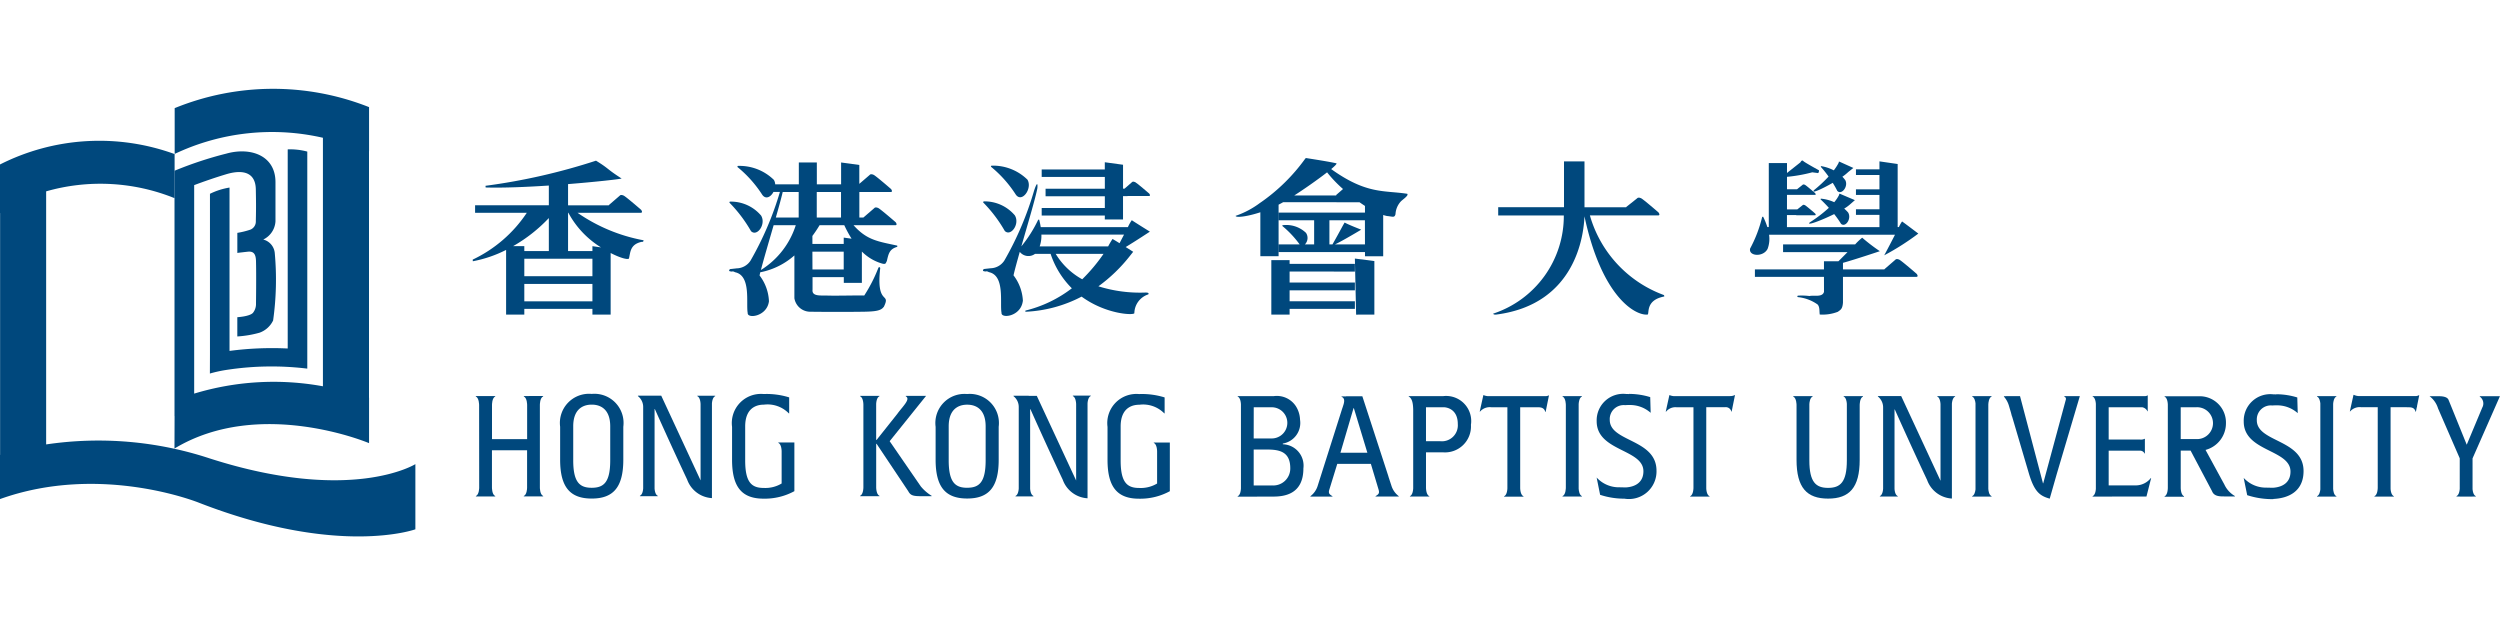<svg xmlns="http://www.w3.org/2000/svg" xmlns:xlink="http://www.w3.org/1999/xlink" width="200" height="50" viewBox="0 0 200 50">
  <defs>
    <clipPath id="clip-Custom_Size_1">
      <rect width="200" height="50"/>
    </clipPath>
  </defs>
  <g id="Custom_Size_1" data-name="Custom Size – 1" clip-path="url(#clip-Custom_Size_1)">
    <rect width="200" height="50" fill="rgba(255,255,255,0)"/>
    <g id="_20210106_newLogo" data-name="20210106_newLogo" transform="translate(-0.845 6.235)">
      <path id="Path_1" data-name="Path 1" d="M119.237,23.195a13.592,13.592,0,0,1-5.288-2.2H119c.22,0,.037-.239.037-.239s-1.212-1.052-1.393-1.135c-.238-.11-.311,0-.311,0l-.878.758v.018h-3.262V18.7c2.2-.176,4.021-.38,4.286-.446-1.279-.823-.951-.752-2.051-1.428a49.3,49.3,0,0,1-8.839,2.01l.01.134c1.385.042,3.256-.037,5.056-.155v1.58h-5.9v.6h4.138a10.7,10.7,0,0,1-4.328,3.745l.009.133a9.955,9.955,0,0,0,2.662-.908v5.176h1.457v-.458h5.449v.458H116.6V24.212c.77.4,1.376.556,1.466.439.118-.5.09-1.1.951-1.317.143-.038.188.037.219-.139m-10.439.468a12.264,12.264,0,0,0,2.858-2.247v2.639h-1.962v-.392Zm6.345,4.413h-5.449v-1.39h5.449Zm0-2.01h-5.449V24.671h5.449Zm0-2.4v.392h-1.949V20.993h.023a7.327,7.327,0,0,0,2.613,2.771Z" transform="translate(-66.903 -10.207)" fill="#00487d"/>
      <path id="Path_2" data-name="Path 2" d="M395.138,38.219c-.124.464-.805.252-1.159.336a5.138,5.138,0,0,0-.938-.029c-.044.044-.059.087.015.118a3.288,3.288,0,0,1,1.567.586c.191.2.133.556.176.805a3.383,3.383,0,0,0,1.451-.22c.2-.159.367-.192.406-.741h0V37.022h5.862c.22,0,.037-.238.037-.238s-1.213-1.053-1.392-1.136c-.238-.109-.312,0-.312,0l-.878.76v.018h-3.317V35.9c1.01-.279,2.949-.932,2.949-.932a14.706,14.706,0,0,1-1.411-1.079,4.7,4.7,0,0,0-.565.537h-5.765v.617h5.156c-.221.224-.466.471-.728.732h-1.157v.648h-5.524v.6h5.524Z" transform="translate(-248.373 -21.108)" fill="#00487d"/>
      <path id="Path_3" data-name="Path 3" d="M405.274,24.661s-1.014-.427-1.134-.483c-.161-.073-.106.014-.13.064a2.814,2.814,0,0,1-.389.584,3.247,3.247,0,0,0-1.076-.284c0,.032-.033.044-.011.064,0,0,.289.264.656.67a10.667,10.667,0,0,1-1.523,1.163c-.332.312.887-.135,1.949-.662a7.612,7.612,0,0,1,.546.774c.349.336.877-.411.565-.908a3.456,3.456,0,0,0-.308-.306,3,3,0,0,0,.454-.326Z" transform="translate(-256.037 -14.885)" fill="#00487d"/>
      <path id="Path_4" data-name="Path 4" d="M389.918,23.858a2.28,2.28,0,0,0,.116-1.126h10.073c-.236.464-.533,1.039-.862,1.648a20.555,20.555,0,0,0,2.729-1.739s-1.062-.806-1.3-.971a2.51,2.51,0,0,0-.253.447h-.1V17.075l-1.457-.212v.64h-1.88v.45h1.88V19.1h-1.88v.45h1.88v1.143h-1.88v.45h1.88v.98h-7.4v-.966h.745v.018H393.7c.128,0,.02-.14.02-.14s-.713-.619-.818-.667c-.14-.066-.183,0-.183,0l-.429.339h-.823V19.546H393.7c.128,0,.02-.14.02-.14s-.713-.618-.818-.667c-.14-.064-.183,0-.183,0l-.451.358h-.8V18.1a12.085,12.085,0,0,0,2.021-.361l.4.052c.143.063.14-.211.14-.211s-1.162-.635-1.253-.739c-.124-.139-.234.1-.234.1l-1.074.851V17h-1.457v5.119h-.115a5.833,5.833,0,0,0-.337-.83c-.034.023-.071-.006-.08.032a10.442,10.442,0,0,1-.962,2.518c-.143.619,1.055.708,1.4.021" transform="translate(-247.663 -10.189)" fill="#00487d"/>
      <path id="Path_5" data-name="Path 5" d="M402.612,19.323c-.288.32.619-.078,1.494-.586.125.2.249.413.363.642.319.368.91-.332.642-.853a2.9,2.9,0,0,0-.233-.278,3.638,3.638,0,0,0,.47-.377l.409-.324s-.929-.417-1.05-.474c-.159-.075-.1.015-.129.066a3.934,3.934,0,0,1-.386.6,3.4,3.4,0,0,0-1.021-.339c0,.03-.035.04-.016.062a8.556,8.556,0,0,1,.619.774,11.056,11.056,0,0,1-1.163,1.083" transform="translate(-256.642 -10.346)" fill="#00487d"/>
      <path id="Path_6" data-name="Path 6" d="M174.757,28.779c.605-1.246-.641,0-.284-3.114-.058-.116-.118-.062-.147-.018a12.18,12.18,0,0,1-1.135,2.223c-.191-.029-2.187.027-2.949,0-.513-.019-1.256.091-1.184-.475v-1h2.5v.458h1.446V24.35a3.744,3.744,0,0,0,1.521.93c.439.147.373-.019.475-.164.133-.571.195-.967.839-1.144-.014-.028.015-.087-.014-.1-1.539-.334-2.427-.435-3.486-1.629h3.332c.22,0,.037-.239.037-.239s-1.212-1.052-1.392-1.135c-.238-.109-.312,0-.312,0l-.878.758h-.324v-2.04h2.5c.22,0,.037-.238.037-.238s-1.211-1.053-1.392-1.135c-.238-.111-.311,0-.311,0l-.837.72V17.423l-1.457-.2v1.747h-1.941V17.223H167.96v1.747h-1.89a.785.785,0,0,0-.106-.355,3.927,3.927,0,0,0-2.893-1.117c0,.043-.047.061-.018.09A9.49,9.49,0,0,1,165.03,19.8c.286.412.693.182.9-.22h.517a25.507,25.507,0,0,1-2.354,5.5,1.349,1.349,0,0,1-1.1.613l-.527.059c-.043.029-.118.09-.058.162.322.1.162-.056.455.091,1.3.274.861,2.482,1.007,3.26-.037.475,1.538.293,1.7-.934a3.627,3.627,0,0,0-.751-2.069c.016-.075.035-.161.059-.259.029,0,.059-.01.1-.016a5.77,5.77,0,0,0,2.627-1.328V27.99h0v.092a1.285,1.285,0,0,0,1.223,1.081c1.484.018,3.09.019,4.335,0,.95-.016,1.373-.088,1.582-.382m-5.35-9.194h1.941v2.04h-1.941Zm-.349,3.514a10.252,10.252,0,0,0,.573-.858h1.978a9.64,9.64,0,0,0,.583,1.077l-.628-.087v.508h-2.505Zm0,1.255h2.505v1.428h-2.5Zm-4.071,1.44-.047.024c.215-.833.632-2.25,1.016-3.577h1.771a6.56,6.56,0,0,1-2.74,3.553m2.974-4.169h-1.829c.235-.82.44-1.558.551-2.04h1.278Z" transform="translate(-103.209 -10.46)" fill="#00487d"/>
      <path id="Path_7" data-name="Path 7" d="M164.155,28.256c.477.477,1.226-.549.806-1.245a3.164,3.164,0,0,0-2.509-1.117c0,.043-.047.059-.018.088a11.079,11.079,0,0,1,1.72,2.274" transform="translate(-103.228 -15.999)" fill="#00487d"/>
      <path id="Path_8" data-name="Path 8" d="M283.938,39.766v.876h5.223v.626h-5.223v.876h5.223v.607h-5.223v.458h-1.462V38.851h1.462v.3h5.223v.617Z" transform="translate(-179.925 -24.277)" fill="#00487d"/>
      <path id="Path_9" data-name="Path 9" d="M282.215,17.12c.31-.258.483-.437.41-.465-.705-.149-1.521-.276-2.436-.421l-.063.071a14.755,14.755,0,0,1-3.571,3.5h-.006v0a7.021,7.021,0,0,1-1.977,1.055c0,.163.88.077,1.977-.286v3.513h1.459V19.967c.125-.066.248-.131.369-.2h4.261v.006h1.844c.145.1.291.2.437.295V20.6h-6.9v.614h2.833v1.931h-.739a.731.731,0,0,0,.087-.923,2.281,2.281,0,0,0-1.881-.61c0,.032-.028.047-.005.064a8.03,8.03,0,0,1,1.379,1.469h-1.673v.616h6.9v.331h1.457v-3.3a2.968,2.968,0,0,0,.3.082c.459.038.6.163.684-.145a1.626,1.626,0,0,1,.416-1.009c.13-.145.5-.373.549-.549l-.018-.073c-1.863-.292-3.248.063-6.09-1.977m.4,2.068v.043h-3.36c.709-.451,1.871-1.259,2.63-1.852a10.146,10.146,0,0,0,1.274,1.335Zm2.3,3.957h-2.4c.585-.27,2.1-1.179,2.1-1.179s-1.124-.437-1.315-.569c-.027-.019-.344.624-.985,1.748h-.244V21.214h2.84Z" transform="translate(-174.876 -9.828)" fill="#00487d"/>
      <path id="Path_10" data-name="Path 10" d="M302.544,42.984V38.7l-1.559-.2.1,4.487Z" transform="translate(-191.75 -24.051)" fill="#00487d"/>
      <path id="Path_11" data-name="Path 11" d="M339.363,21.309h5.449c.221,0,.038-.238.038-.238s-1.211-1.053-1.392-1.135c-.239-.11-.311,0-.311,0l-.88.7v.018h-3.338V16.988h-1.639v3.662h-5.264v.66h5.249a8.225,8.225,0,0,1-5.651,7.856c.043.092.123.076.245.075,6.37-.818,7-6.363,7.058-7.862,1.371,6.411,4.038,7.952,5.041,7.862.183-.018-.22-1.154,1.345-1.447l-.018-.11a9.579,9.579,0,0,1-5.933-6.373" transform="translate(-211.325 -10.31)" fill="#00487d"/>
      <path id="Path_12" data-name="Path 12" d="M222.346,20.239c.494.714,1.356-.494.934-1.191a3.927,3.927,0,0,0-2.893-1.117c0,.043-.047.059-.019.088a9.468,9.468,0,0,1,1.978,2.22" transform="translate(-140.241 -10.912)" fill="#00487d"/>
      <path id="Path_13" data-name="Path 13" d="M221.8,31.389a3.641,3.641,0,0,0-.751-2.07c.078-.367.269-1.062.5-1.88a.882.882,0,0,0,1.222.159h1.244a6.962,6.962,0,0,0,1.7,2.757A10.016,10.016,0,0,1,222,32.138c0,.029-.02.095.013.094a10.676,10.676,0,0,0,4.482-1.211c1.978,1.442,4.22,1.505,4.22,1.321a1.609,1.609,0,0,1,1.116-1.5c.075-.129-.059-.147-.243-.147a11.121,11.121,0,0,1-3.748-.5,12.578,12.578,0,0,0,2.506-2.413l.276-.348s-.265-.169-.6-.379c.829-.5,1.935-1.232,1.935-1.232s-1.208-.751-1.447-.916a3.355,3.355,0,0,0-.312.557h-6.972c-.029-.185-.068-.382-.124-.6-.037.014-.067-.021-.083.013A10.325,10.325,0,0,1,221.674,27c.509-1.762,1.144-3.9,1.284-4.658,0,0,.083-.824-.259.183a25.389,25.389,0,0,1-2.386,5.613,1.351,1.351,0,0,1-1.1.614l-.527.059c-.044.029-.118.088-.059.162.322.1.162-.057.456.091,1.3.274.859,2.484,1.007,3.26-.037.476,1.538.293,1.7-.934m4.755-1.756a5.667,5.667,0,0,1-2.122-2.035h3.827a13.706,13.706,0,0,1-1.705,2.035m-3.267-3.575h6.611c-.109.209-.228.44-.358.688-.209-.129-.407-.25-.56-.34a6.376,6.376,0,0,0-.351.594h-5.478a2.6,2.6,0,0,0,.137-.942" transform="translate(-139.122 -13.526)" fill="#00487d"/>
      <path id="Path_14" data-name="Path 14" d="M220.368,28.206c.477.477,1.227-.549.806-1.245a3.168,3.168,0,0,0-2.509-1.119c0,.044-.047.061-.019.09a11.055,11.055,0,0,1,1.722,2.274" transform="translate(-139.141 -15.966)" fill="#00487d"/>
      <path id="Path_15" data-name="Path 15" d="M236.648,21.748h1.459V19.879h.359v-.008h1.711c.177,0,.029-.192.029-.192s-.982-.853-1.127-.92c-.193-.088-.252,0-.252,0l-.6.523h-.119V17.369l-1.459-.2v.576H231.6v.6h5.052v.943h-4.741v.6h4.741v.942H231.6v.6h5.052Z" transform="translate(-147.42 -10.424)" fill="#00487d"/>
      <path id="Path_16" data-name="Path 16" d="M110.353,68.963h-.264V69c.265.114.264.665.264.68V72.41h-2.811V69.683s-.009-.571.262-.686v-.033h-1.558V69c.269.115.265.686.265.686l.006,6.594s.006.568-.264.683v.033H107.8v-.033c-.27-.115-.262-.691-.262-.691V73.3h2.811v3c0,.111-.029.559-.264.659v.033h1.551v-.033c-.27-.115-.264-.683-.264-.683h0v-6.6s-.006-.569.264-.684v-.033Z" transform="translate(-67.337 -43.515)" fill="#00487d"/>
      <path id="Path_17" data-name="Path 17" d="M166.719,72.421c.269.115.264.683.264.683l0,.005,0,2.558a2.529,2.529,0,0,1-1.436.356c-.968,0-1.48-.446-1.48-2.2V71.1c0-1.68,1.17-1.739,1.494-1.739a2.375,2.375,0,0,1,2,.7h.025V68.779a6.114,6.114,0,0,0-2.044-.269,2.331,2.331,0,0,0-2.525,2.628v2.637c0,2.227.823,3.106,2.525,3.106a4.947,4.947,0,0,0,2.46-.6V72.385h-1.283Z" transform="translate(-103.607 -43.223)" fill="#00487d"/>
      <path id="Path_18" data-name="Path 18" d="M148.085,68.892h-.911v0h-.263v.034c.221.094.257.489.263.629v6.109l-3.146-6.775h-1.446v0h-.42v.034a1.1,1.1,0,0,1,.42.877v6.507c-.011.167-.059.5-.26.587v.034h1.432V76.9c-.2-.085-.248-.415-.26-.583V69.96h.023S144.781,72.8,146.1,75.6a2.243,2.243,0,0,0,1.983,1.483V69.515c.011-.167.061-.5.26-.586v-.034h-.26Z" transform="translate(-90.283 -43.469)" fill="#00487d"/>
      <path id="Path_19" data-name="Path 19" d="M127.457,68.494a2.331,2.331,0,0,0-2.527,2.627v2.638c0,2.226.823,3.106,2.527,3.106s2.527-.88,2.527-3.106V71.121a2.332,2.332,0,0,0-2.527-2.627m1.48,5.309c0,1.759-.512,2.2-1.48,2.2s-1.48-.444-1.48-2.2V71.087c0-1.68,1.158-1.735,1.48-1.735s1.48.056,1.48,1.735Z" transform="translate(-79.274 -43.216)" fill="#00487d"/>
      <path id="Path_20" data-name="Path 20" d="M230.109,68.918c.219.094.255.482.263.626V75.67L227.225,68.9h-.647v-.013H225.36v.034a1.1,1.1,0,0,1,.42.88v6.518c-.013.168-.059.5-.26.588v.033h1.432V76.9c-.2-.085-.248-.413-.26-.581V69.964h.023s1.265,2.844,2.586,5.646a2.243,2.243,0,0,0,1.983,1.483V69.5c.011-.167.059-.5.26-.587v-.034h-1.435Z" transform="translate(-143.436 -43.465)" fill="#00487d"/>
      <path id="Path_21" data-name="Path 21" d="M196.234,76.173l-2.493-3.621,2.911-3.624h-.259v0H195.03v.034c.412.222-.245.8-.676,1.4h0l-1.661,2.089h-.033V69.571c.009-.153.049-.521.262-.612v-.034h-1.547v.034c.234.1.26.538.263.653v6.623h0s.006.569-.264.684v.033h1.552V76.92c-.269-.115-.264-.684-.264-.684V72.762h.033l2.528,3.783c.191.358.4.407,1.088.407h.785v-.034a3.433,3.433,0,0,1-.862-.746" transform="translate(-121.722 -43.491)" fill="#00487d"/>
      <path id="Path_22" data-name="Path 22" d="M249.893,72.428c.269.115.264.683.264.683l0,.005,0,2.558a2.539,2.539,0,0,1-1.436.356c-.968,0-1.48-.446-1.48-2.2V71.111c0-1.681,1.172-1.739,1.494-1.739a2.377,2.377,0,0,1,2,.694h.024V68.787a6.1,6.1,0,0,0-2.043-.269,2.331,2.331,0,0,0-2.525,2.627v2.638c0,2.227.823,3.106,2.525,3.106a4.947,4.947,0,0,0,2.46-.6V72.393h-1.283Z" transform="translate(-156.744 -43.228)" fill="#00487d"/>
      <path id="Path_23" data-name="Path 23" d="M210.63,68.518a2.329,2.329,0,0,0-2.522,2.625l0,2.634c0,2.223.825,3.1,2.527,3.1s2.522-.881,2.519-3.1V71.138a2.329,2.329,0,0,0-2.525-2.62m.006,7.5c-.967,0-1.479-.444-1.48-2.2l0-2.712c0-1.679,1.154-1.735,1.476-1.735s1.479.054,1.48,1.733l0,2.712c0,1.756-.509,2.2-1.476,2.2" transform="translate(-132.414 -43.231)" fill="#00487d"/>
      <path id="Path_24" data-name="Path 24" d="M348.277,68.981h-1.291v.034c.271.115.265.683.265.683v6.6s.005.569-.265.684v.033h1.551v-.033c-.2-.086-.249-.427-.26-.592V69.608c.011-.166.058-.506.26-.592v-.034h-.26Z" transform="translate(-221.139 -43.527)" fill="#00487d"/>
      <path id="Path_25" data-name="Path 25" d="M374.981,68.845h-4.5a1.055,1.055,0,0,1-.316-.078h-.024l-.292,1.323h.025a.967.967,0,0,1,.819-.356h1.375v6.432h0s.005.569-.264.684v.033h1.55v-.033c-.215-.092-.254-.473-.262-.621v-6.5h1.533a.451.451,0,0,1,.473.355h.025l.267-1.322h-.025a.73.73,0,0,1-.383.077" transform="translate(-235.746 -43.39)" fill="#00487d"/>
      <path id="Path_26" data-name="Path 26" d="M355.591,70.575a1.119,1.119,0,0,1,1.235-1.179,3.079,3.079,0,0,1,.317-.011v0a2.479,2.479,0,0,1,1.72.623l-.035-1.255a5.789,5.789,0,0,0-1.684-.258v.015c-.08-.005-.159-.008-.24-.008a2.123,2.123,0,0,0-2.36,2.182c0,2.415,3.739,2.214,3.739,4,0,.892-.659,1.249-1.405,1.293l-.49-.011a2.409,2.409,0,0,1-1.847-.78l.279,1.383a6.169,6.169,0,0,0,1.944.308,2.208,2.208,0,0,0,2.566-2.237c0-2.549-3.739-2.293-3.739-4.062" transform="translate(-225.965 -43.218)" fill="#00487d"/>
      <path id="Path_27" data-name="Path 27" d="M333.978,68.845h-4.706a1.045,1.045,0,0,1-.316-.078h-.025l-.292,1.317h.025a1.028,1.028,0,0,1,.925-.346v0h1.265v6.48c-.005.135-.038.541-.263.636v.033h1.551v-.033c-.231-.1-.26-.53-.264-.65V69.735h1.31l0,0c.276,0,.594-.015.7.374h.025l.268-1.322h-.027a.415.415,0,0,1-.176.054" transform="translate(-209.418 -43.39)" fill="#00487d"/>
      <path id="Path_28" data-name="Path 28" d="M278.63,72.832v-.056a1.671,1.671,0,0,0,1.379-1.9,2.157,2.157,0,0,0-.322-1.069,1.818,1.818,0,0,0-1.791-.823h-2.878v.033c.217.092.254.474.262.621v6.731c-.008.148-.044.528-.262.621v.034h1.551v-.005h1.293c.914,0,2.415-.2,2.415-2.259a1.709,1.709,0,0,0-1.647-1.926m-2.326-2.96h1.446a1.247,1.247,0,0,1,.044,2.493H276.3Zm1.446,6.255H276.3V73.255h1.09c1.047,0,1.837.222,1.837,1.5a1.357,1.357,0,0,1-1.48,1.369" transform="translate(-175.16 -43.527)" fill="#00487d"/>
      <path id="Path_29" data-name="Path 29" d="M315.648,68.981h-2.381v0h-.36v.033c.3.158.351.618.36,1.05v.4c0,.028,0,.056,0,.081h0v5.818c-.008.147-.046.528-.263.621v.033h1.551v-.033c-.268-.115-.264-.683-.264-.683V73.477h1.346a2.078,2.078,0,0,0,2.249-2.2,2.007,2.007,0,0,0-2.237-2.293m-.234,3.606H314.29V69.871H315.7c.222,0,1.135.123,1.135,1.347a1.277,1.277,0,0,1-1.424,1.369" transform="translate(-199.366 -43.527)" fill="#00487d"/>
      <path id="Path_30" data-name="Path 30" d="M297.374,75.445a.024.024,0,0,1,0-.013l-2.088-6.415h-1.3l0,.009h-.365v.033c.248.1.238.336.167.593l-.075.238c-.029.083-.058.166-.081.244l0,0L291.7,76.22a1.634,1.634,0,0,1-.569.79v.034h1.762V77.01c-.253-.15-.313-.233-.269-.458l.656-2.13h2.687l.629,2.1c.057.244.009.329-.253.484v.034H298.2V77.01a1.677,1.677,0,0,1-.584-.827Zm-3.841-1.912,1.049-3.569h.023l1.082,3.569Z" transform="translate(-185.453 -43.55)" fill="#00487d"/>
      <path id="Path_31" data-name="Path 31" d="M439.027,68.981h-1.291v.034c.185.078.247.367.267.542v6.886c-.02.176-.082.464-.267.542v.033h1.551v-.033c-.2-.086-.249-.417-.26-.585V69.651c.005-.135.039-.54.263-.635v-.034h-.263Z" transform="translate(-279.117 -43.527)" fill="#00487d"/>
      <path id="Path_32" data-name="Path 32" d="M449.593,68.976v.034a.206.206,0,0,1,.14.215l-1.816,6.722h-.023l-1.835-6.968h-1.112l0,.005h-.176v.033a1.9,1.9,0,0,1,.389.694l.174.588c.025.1.052.2.077.294l.009,0,1.356,4.6c.432,1.431.863,1.763,1.658,1.987L449,75.2l1.843-6.22h-.877Z" transform="translate(-283.612 -43.523)" fill="#00487d"/>
      <path id="Path_33" data-name="Path 33" d="M467.874,76.028H465.7V73.247h2.509a.4.4,0,0,1,.363.229h.025V72.3h-.025a.656.656,0,0,1-.367.058H465.7V69.773h2.669a.566.566,0,0,1,.431.32h.025V68.828H468.8a.33.33,0,0,1-.178.056h-4.207v.033c.2.086.249.418.26.585v6.8c-.011.168-.061.5-.26.585v.034h1.551v-.005h2.757l.375-1.476h-.027a1.539,1.539,0,0,1-1.2.586" transform="translate(-296.161 -43.429)" fill="#00487d"/>
      <path id="Path_34" data-name="Path 34" d="M515.416,68.981h-1.291v.034c.182.077.245.359.266.537v6.9c-.02.177-.083.46-.266.537v.033h1.551v-.033c-.2-.086-.249-.417-.26-.585V69.6c.011-.167.061-.5.26-.584v-.034h-.26Z" transform="translate(-327.919 -43.527)" fill="#00487d"/>
      <path id="Path_35" data-name="Path 35" d="M543.662,68.995h-.585v.033a.674.674,0,0,1,.2.881l-1.241,2.968L540.8,69.828l-.227-.554c-.109-.234-.485-.277-.752-.277h-.76a1.916,1.916,0,0,1,.677.969l1.738,4v2.443c-.013.169-.063.494-.259.578v.034h.259v.006h1.025v-.006h.258v-.034c-.195-.082-.245-.4-.258-.57V73.97l1.734-3.936h0l.456-1.039Z" transform="translate(-343.852 -43.535)" fill="#00487d"/>
      <path id="Path_36" data-name="Path 36" d="M526.663,68.8h-4.536l-.095-.008a1.085,1.085,0,0,1-.319-.092h-.024l-.293,1.325h.025a1.015,1.015,0,0,1,.925-.33v-.005h1.282v6.432h0s.006.569-.263.684v.033h1.551v-.033c-.2-.086-.249-.418-.26-.585V69.691h1.3l0,.005c.277,0,.6-.033.7.356h.025l.072-.361h.018v-.085l.177-.877h-.025a.571.571,0,0,1-.255.072" transform="translate(-332.564 -43.348)" fill="#00487d"/>
      <path id="Path_37" data-name="Path 37" d="M498.934,70.647a1.12,1.12,0,0,1,1.236-1.179,3.056,3.056,0,0,1,.316-.011h0a2.484,2.484,0,0,1,1.72.624l-.035-1.255a5.79,5.79,0,0,0-1.684-.258v.015c-.078-.005-.159-.008-.24-.008a2.123,2.123,0,0,0-2.36,2.182c0,2.415,3.74,2.214,3.74,4,0,.894-.661,1.249-1.411,1.293l-.487-.011a2.41,2.41,0,0,1-1.847-.78l.281,1.383a6.416,6.416,0,0,0,2.091.317v-.014c1.25-.056,2.418-.629,2.418-2.232,0-2.548-3.739-2.293-3.739-4.062" transform="translate(-317.543 -43.264)" fill="#00487d"/>
      <path id="Path_38" data-name="Path 38" d="M422.767,68.977h-.913v0h-.262v.033c.217.094.257.477.263.623v6.116l-3.146-6.775h-1.446v0h-.42v.033a1.109,1.109,0,0,1,.42.882v6.5c-.011.168-.061.5-.26.587v.034h1.432v-.034c-.2-.083-.248-.408-.259-.578V70.044h.021s1.265,2.844,2.586,5.646a2.243,2.243,0,0,0,1.983,1.483V69.6c.011-.167.061-.5.26-.585V68.98h-.26Z" transform="translate(-265.769 -43.524)" fill="#00487d"/>
      <path id="Path_39" data-name="Path 39" d="M403.4,68.981h-1.283v.034c.2.083.246.408.258.578v4.529c0,1.758-.533,2.2-1.5,2.2s-1.5-.445-1.5-2.2v-4.5c.01-.158.052-.517.262-.605v-.034h-1.551v.034c.269.115.264.683.264.683h0v4.38c0,2.225.822,3.1,2.525,3.1s2.527-.88,2.527-3.1V69.7h0s-.005-.568.265-.683v-.034H403.4Z" transform="translate(-253.782 -43.527)" fill="#00487d"/>
      <path id="Path_40" data-name="Path 40" d="M485.146,76.088l-1.524-2.8a2.2,2.2,0,0,0,1.633-2.135,2.1,2.1,0,0,0-2.146-2.159l-1.215,0v0h-1.551v.034c.224.095.258.5.262.634v6.654h0s.006.568-.263.684v.032H481.9V76.99c-.269-.116-.263-.684-.263-.684h0V73.342h.79l1.715,3.245c.166.434.635.422,1.043.422h.784v-.034a2.065,2.065,0,0,1-.827-.89m-3.506-3.664,0-2.548H482.9a1.275,1.275,0,1,1-.014,2.548Z" transform="translate(-306.334 -43.529)" fill="#00487d"/>
      <path id="Path_41" data-name="Path 41" d="M17.614,37.827A28.435,28.435,0,0,0,4.537,36.71V16.464a15.821,15.821,0,0,1,10.276.547v-3.53a17.6,17.6,0,0,0-13.968.833V18.2l.008-.005V37.547H.845v3.535c8.091-2.9,15.937.3,15.937.3C27.967,45.726,34.075,43.5,34.075,43.5V38.286s-5.085,3.192-16.461-.459" transform="translate(0 -7.391)" fill="#00487d"/>
      <path id="Path_42" data-name="Path 42" d="M55.082,29.213V25.586h-.005V5.863h.005V2.335a20.84,20.84,0,0,0-15.551.081V6.078a18.2,18.2,0,0,1,11.86-1.291V24.668a21.9,21.9,0,0,0-10.3.586V8.575c.724-.272,1.628-.589,2.543-.865.544-.163,2.362-.652,2.389,1.221.014.871.028,1.345,0,2.512a.7.7,0,0,1-.434.693,6.452,6.452,0,0,1-1.045.258V14s.068-.014.842-.1c.49-.051.637.231.651.747.03,1.127,0,3.4,0,3.4a1.126,1.126,0,0,1-.244.746c-.265.292-1.251.348-1.251.348l0,1.54a8.41,8.41,0,0,0,1.778-.3,1.922,1.922,0,0,0,1.086-.977,23.4,23.4,0,0,0,.135-5.362,1.231,1.231,0,0,0-.923-1.114,1.725,1.725,0,0,0,.977-1.452V8.335c0-2.145-2.008-2.824-3.936-2.28a30.137,30.137,0,0,0-4.141,1.371l0,1.763V27.058h.006l-.009,2.59c6.828-4.127,15.557-.435,15.557-.435" transform="translate(-24.712 0)" fill="#00487d"/>
      <path id="Path_43" data-name="Path 43" d="M47.348,17.869v12.85l-.006,1.528a10.45,10.45,0,0,1,1.278-.283,23.664,23.664,0,0,1,6.514-.11V30.613h0V14.491a5.285,5.285,0,0,0-1.566-.177v15.93a25.968,25.968,0,0,0-4.655.193V17.369a5.526,5.526,0,0,0-1.567.5" transform="translate(-29.706 -8.599)" fill="#00487d"/>
    </g>
  </g>
</svg>
